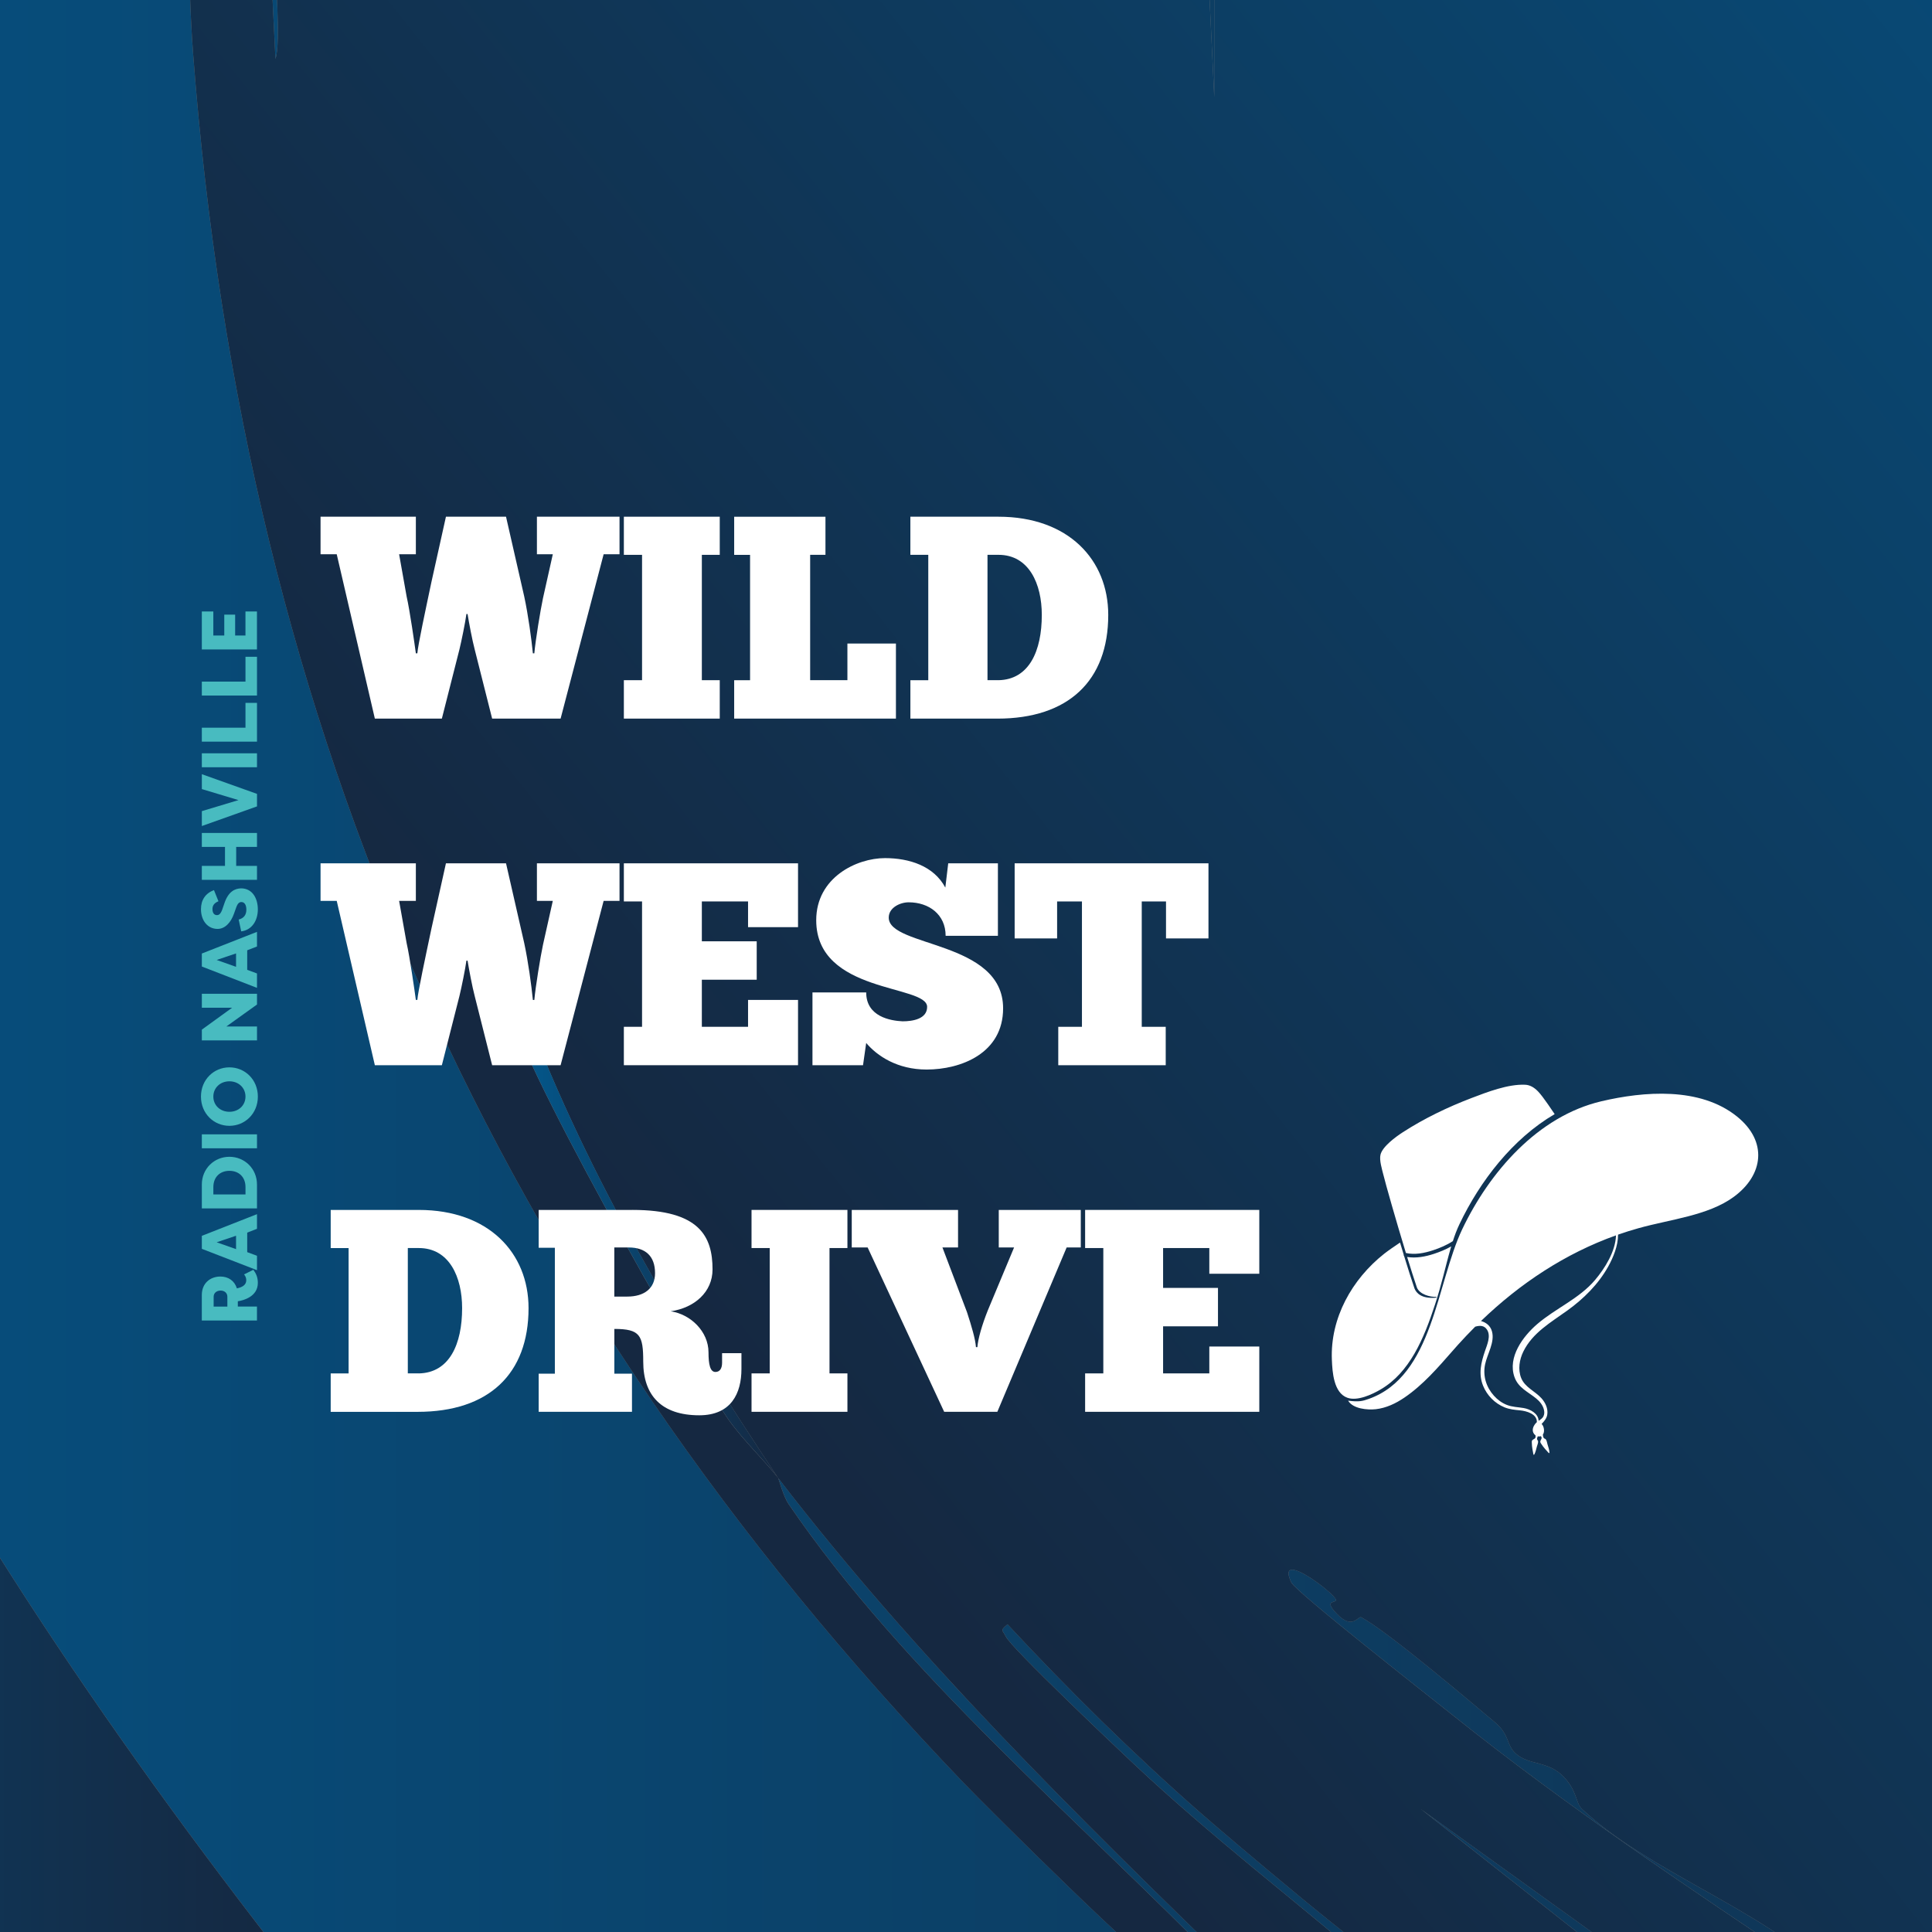<svg xmlns="http://www.w3.org/2000/svg" xmlns:xlink="http://www.w3.org/1999/xlink" id="Laag_1" viewBox="0 0 1200 1200"><rect x="0" y="0" width="1200" height="1200" fill="#808080" stroke="none"/><defs><style>.cls-1{fill:url(#Naamloos_verloop_20-4);}.cls-1,.cls-2,.cls-3,.cls-4,.cls-5,.cls-6,.cls-7{stroke-width:0px;}.cls-2{fill:url(#Naamloos_verloop_20-2);}.cls-3{fill:url(#Naamloos_verloop_20);}.cls-4{fill:url(#Naamloos_verloop_20-3);}.cls-5{fill:none;}.cls-8{clip-path:url(#clippath-1);}.cls-6{fill:#48bbc0;}.cls-9{clip-path:url(#clippath);}.cls-7{fill:#fff;}</style><clipPath id="clippath"><rect class="cls-5" width="1200" height="1200"></rect></clipPath><clipPath id="clippath-1"><rect class="cls-5" x="-395.6" y="-8" width="2155.54" height="1212.49"></rect></clipPath><linearGradient id="Naamloos_verloop_20" x1="-652.46" y1="552.18" x2="1863.38" y2="552.18" gradientUnits="userSpaceOnUse"><stop offset="0" stop-color="#02598e"></stop><stop offset="1" stop-color="#152841"></stop></linearGradient><linearGradient id="Naamloos_verloop_20-2" x1="1816.09" y1="-131.67" x2="508.43" y2="910.69" xlink:href="#Naamloos_verloop_20"></linearGradient><linearGradient id="Naamloos_verloop_20-3" y1="551.53" x2="180.87" y2="551.53" xlink:href="#Naamloos_verloop_20"></linearGradient><linearGradient id="Naamloos_verloop_20-4" x1="318.69" y1="772.24" x2="483.31" y2="772.24" xlink:href="#Naamloos_verloop_20"></linearGradient></defs><g class="cls-9"><g class="cls-8"><g id="Generatief_object"><path class="cls-3" d="M1860.59-125.82c3.24,66.21,6.74,134.35-8.7,199.22-1.68,1.63-5.35,5.08-6.53,6.5,20.16-64.17,12.39-134.66,11.97-201.39H754.19V60.41l-8.7-181.9h-435.16l-6.53,93.12c-1.23-22.56-1.83-45.69-1.09-68.21.07-2.08,10.33-20.19-1.09-24.9-4.42-1.82-69.41-.18-80.5,0-2.58.04-2.38,8.55-8.7,6.5-.89-.29-2.21-6.48-4.35-6.5-7.01-.05-33.01-1.42-36.99,0-11.57,4.12,6.66,139.13,0,158.08l-7.62-157-44.6-1.08c-1.34,51.48-2.81,103.43,1.09,154.83,31.95,421.67,187.26,770.31,478.68,1074.08,14.42,15.03,115.59,115.85,125.11,118.02,4.01.91,28.86-4.23,35.9-3.25-89.09-91.51-197.58-182.14-269.8-288.01-3.41-5-6.04-15.51-6.53-16.24,85.68,111.54,185.36,209.64,286.12,307.5l83.77-3.25c-49.58-42.26-101.53-82.03-149.04-126.68-11.25-10.57-75.89-71.73-79.42-79.04-1.9-3.95-3.96-3.61,1.09-7.58,37.84,40.71,77.89,80.28,119.67,116.94,15.24,13.37,111.43,95.28,121.84,97.45,5.02,1.05,66.37,1.22,69.63,0l-2.18-10.83c18.99,18.98,47.4,9.21,72.89,9.74l-125.11-98.53,141.43,101.78c16.9-4.06,35-2.01,52.22-2.17.93,0,5.6-6.49,6.53-6.5,2.1-.02,29.87,13.63,40.25,5.41-75.21-50.37-150.16-100.42-220.84-157-12.64-10.12-97.33-76.44-100.09-82.29-9.32-19.76,21.83,2.78,27.2,9.74,3.16,4.11-8.72-.43,1.09,9.74,9.98,10.36,13.04.99,15.23,2.17,16.07,8.61,65.85,50.83,82.68,64.96,9.82,8.25,6.95,13.72,13.05,19.49,8.16,7.71,20.56,4.28,30.46,15.16,8.03,8.82,6.77,15.64,10.88,19.49,41.39,38.79,110.04,61.49,152.31,101.78l665.79-2.17c6.58-235.94,2.87-477.16,3.26-709.2-5.53-2.22-6.19-2.2-8.7-7.58,5.48,1.41,15.66,4.07,15.23,10.83l-3.26,712.44c-725.62,1.26-1451.35-.72-2176.89-2.17-14.38-122.88-35.27-244.43-67.45-363.8.15-.02-.35-2.56,2.18-2.17,10.28,45.56,23.38,95.65,36.99,137.51l31.55,224.13,299.17-1.08c-72.18-106.97-141.84-217.29-202.35-331.32-9.73-18.35-38.99-70.36-43.52-86.62-1.27-4.56-4.72-7.94,1.09-11.91,74.09,149.12,157.04,294.23,252.39,430.93,57.78-3.6,121.34,4.83,178.42,0,.79-.07-1.64-6.47,2.18-6.5,4.51-.03,7.31,6.4,8.7,6.5,6.25.43,49.57.93,51.13-1.08-116.24-148.56-222.63-306.11-304.61-476.41-52.14-108.31-93.01-223.14-121.84-339.98-42.05-170.42-67.79-350.2-63.1-526.21-1.27-1.79-40.07-1.79-41.34,0-1.96,2.74-4.46,59.21-4.35,67.13.98,71.93,13.45,168.23,23.93,240.37,11.88,81.71,33.57,162.18,46.78,243.62-6.36-.74-5.91-8.67-7.62-14.08-25.68-81.67-45.22-219.06-54.39-301-9.38-83.76-11.33-154.1-10.88-236.04h-87.03c-.02,47.14,8.52,93.87,10.88,140.76,1.53,30.44-2.22,63,0,93.12,5.25,71.3,17.59,142.3,25.02,213.3-7.82-13.83-11.49-38.38-14.14-55.22-20.39-129.59-14.24-261.75-28.29-391.95l-34.81,2.17c9.11,104.87,1.44,216.57,13.05,320.49,7.58,67.85,21.78,157.95,34.81,225.21,11.08,57.18,34.82,112.56,42.43,169.99-5.89-.47-5.82-7.11-7.62-11.91-37.1-99.23-60.96-263.53-73.98-370.3-13.31-109.21-4.29-225.57-15.23-335.65l-41.34,2.17,14.14,289.09-18.49-291.26h-36.99l1.09,109.36-7.62-109.36-71.8,1.08v-6.5H1860.59Z"></path><path class="cls-2" d="M1845.35,79.9c-20.34,24.38-62.98,177.39-65.27,211.13-1.98,29.05,11.93,39.81,41.34,42.23,2.85.23,5.84-.15,8.7,0-14.98,52.59-22.94,107.43-41.34,159.16-1.99,4.13,2.08,7.2,2.18,7.58.65,2.55,3.08,3.77,4.35,6.5,2.51,5.38,3.18,5.36,8.7,7.58-.39,232.04,3.32,473.25-3.26,709.2l-665.79,2.17c-42.26-40.29-110.91-62.99-152.31-101.78-4.11-3.85-2.84-10.67-10.88-19.49-9.9-10.88-22.3-7.45-30.46-15.16-6.11-5.77-3.24-11.24-13.05-19.49-16.83-14.14-66.61-56.35-82.68-64.96-2.19-1.18-5.25,8.19-15.23-2.17-9.81-10.18,2.07-5.64-1.09-9.74-5.36-6.97-36.52-29.5-27.2-9.74,2.76,5.85,87.45,72.17,100.09,82.29,70.68,56.57,145.64,106.63,220.84,157-10.38,8.21-38.15-5.44-40.25-5.41-.93.01-5.6,6.49-6.53,6.5-17.22.15-35.32-1.9-52.22,2.17l-141.43-101.78,125.11,98.53c-25.48-.53-53.9,9.23-72.89-9.74l2.18,10.83c-3.26,1.22-64.6,1.05-69.63,0-10.42-2.17-106.6-84.07-121.84-97.45-41.77-36.66-81.83-76.23-119.67-116.94-5.05,3.97-2.99,3.63-1.09,7.58,3.53,7.31,68.16,68.47,79.42,79.04,47.51,44.65,99.46,84.42,149.04,126.68l-83.77,3.25c-100.76-97.85-200.43-195.96-286.12-307.5-60.94-91.21-117.68-186.07-156.66-289.09-1.08-3.75-7.04-2.04-7.62-1.08-7.64,12.71,115.02,228.24,133.81,254.44,9.22,12.86,22.65,25.56,30.46,35.73.49.73,3.11,11.24,6.53,16.24,72.22,105.86,180.7,196.5,269.8,288.01-7.04-.98-31.89,4.16-35.9,3.25-9.51-2.17-110.69-102.99-125.11-118.02C307.21,803.66,151.9,455.01,119.95,33.34c-3.89-51.4-2.42-103.35-1.09-154.83l44.6,1.08,7.62,157c6.66-18.95-11.57-153.96,0-158.08,3.98-1.42,29.98-.05,36.99,0,2.14.01,3.46,6.21,4.35,6.5,6.32,2.05,6.12-6.45,8.7-6.5,11.09-.18,76.09-1.82,80.5,0,11.42,4.72,1.16,22.82,1.09,24.9-.74,22.52-.14,45.65,1.09,68.21l6.53-93.12h435.16l8.7,181.9V-121.49h1103.13c.42,66.73,8.19,137.22-11.97,201.39Z"></path><path class="cls-4" d="M-123.74,745.79c81.98,170.3,188.37,327.85,304.61,476.41-1.56,2.02-44.88,1.51-51.13,1.08-1.39-.1-4.2-6.53-8.7-6.5-3.82.03-1.39,6.43-2.18,6.5-57.07,4.83-120.64-3.6-178.42,0-95.35-136.71-178.31-281.81-252.39-430.93-5.81,3.97-2.36,7.35-1.09,11.91,4.52,16.26,33.78,68.27,43.52,86.62,60.51,114.03,130.17,224.35,202.35,331.32l-299.17,1.08-31.55-224.13c-13.61-41.86-26.71-91.95-36.99-137.51-38.85-172.24-97.53-365.7-126.2-535.96-14.25-84.6-7.89-196.38-28.29-281.51-9.99-41.69-16.17-40.44-50.04-55.22,26.17-38.5-13.05-67.06-13.05-108.27l71.8-1.08,7.62,109.36-1.09-109.36h36.99l18.49,291.26-14.14-289.09,41.34-2.17c10.94,110.08,1.92,226.44,15.23,335.65,13.02,106.76,36.88,271.07,73.98,370.3,1.79,4.8,1.73,11.44,7.62,11.91-7.61-57.43-31.35-112.81-42.43-169.99-13.03-67.26-27.23-157.37-34.81-225.21-11.61-103.92-3.94-215.62-13.05-320.49l34.81-2.17c14.05,130.2,7.89,262.37,28.29,391.95,2.65,16.84,6.32,41.39,14.14,55.22-7.43-71-19.77-142-25.02-213.3-2.22-30.12,1.53-62.67,0-93.12-2.36-46.89-10.9-93.62-10.88-140.76h87.03c-.45,81.94,1.5,152.28,10.88,236.04,9.18,81.94,28.71,219.34,54.39,301,1.7,5.41,1.26,13.34,7.62,14.08-13.21-81.44-34.9-161.9-46.78-243.62-10.49-72.14-22.95-168.44-23.93-240.37-.11-7.92,2.39-64.39,4.35-67.13,1.28-1.79,40.07-1.79,41.34,0-4.69,176.01,21.05,355.79,63.1,526.21"></path><path class="cls-1" d="M483.31,917.94c-7.81-10.17-21.24-22.87-30.46-35.73-18.79-26.21-141.45-241.74-133.81-254.44.57-.95,6.54-2.67,7.62,1.08,38.98,103.02,95.71,197.89,156.66,289.09Z"></path></g></g></g><path class="cls-7" d="M259.22,405.8c.36-5.02,5.2-27.45,8.79-44.49l8.97-40.37h37.32l11.3,49.52c2.51,11.66,4.49,26.37,5.38,35.34h.9c.72-8.07,3.77-26.73,5.38-34.27l6.1-27.27h-9.87v-23.32h51.31v23.32h-9.87l-26.73,102.08h-42.52l-10.77-42.7c-1.61-6.1-3.59-16.68-4.49-22.25h-.72c-.72,5.38-3.05,16.68-4.31,21.89l-10.94,43.06h-41.62l-23.68-102.08h-10.05v-23.32h59.2v23.32h-10.4l4.66,26.19c1.97,8.61,5.02,29.96,5.74,35.34h.9Z"></path><path class="cls-7" d="M447.05,320.94v23.68h-11.12v77.86h11.12v23.86h-59.56v-23.86h11.3v-77.86h-11.3v-23.68h59.56Z"></path><path class="cls-7" d="M512.71,320.94v23.68h-9.51v77.86h23.14v-22.78h30.14v46.65h-100.47v-23.86h9.87v-77.86h-9.87v-23.68h56.69Z"></path><path class="cls-7" d="M565.45,422.48h11.12v-77.86h-11.12v-23.68h54.72c43.42,0,68.18,26.73,68.18,61,0,40.9-24.76,64.41-68.89,64.41h-54v-23.86ZM620.17,422.48c19.02-.36,26.91-18.12,26.91-40.55,0-19.2-7.89-37.32-26.91-37.32h-6.82v77.86h6.82Z"></path><path class="cls-7" d="M259.22,621.08c.36-5.02,5.2-27.45,8.79-44.49l8.97-40.37h37.32l11.3,49.52c2.51,11.66,4.49,26.37,5.38,35.34h.9c.72-8.07,3.77-26.73,5.38-34.27l6.1-27.27h-9.87v-23.32h51.31v23.32h-9.87l-26.73,102.08h-42.52l-10.77-42.7c-1.61-6.1-3.59-16.68-4.49-22.25h-.72c-.72,5.38-3.05,16.68-4.31,21.89l-10.94,43.06h-41.62l-23.68-102.08h-10.05v-23.32h59.2v23.32h-10.4l4.66,26.19c1.97,8.61,5.02,29.96,5.74,35.34h.9Z"></path><path class="cls-7" d="M495.67,536.22v39.65h-31.04v-15.97h-28.7v24.76h34.08v23.86h-34.08v29.24h28.7v-16.69h31.04v40.55h-108.18v-23.86h11.3v-77.86h-11.3v-23.68h108.18Z"></path><path class="cls-7" d="M504.64,616.42h33.37c0,15.07,15.07,17.58,22.6,17.94,6.28,0,15.25-1.44,15.25-8.97,0-13.99-68.89-8.07-68.89-53.83,0-26.55,25.11-38.57,42.7-38.57,15.07,0,30.32,4.84,37.49,18.3l1.8-15.07h30.86v45.03h-32.47c0-13.28-10.4-20.81-22.96-20.81-5.2,0-12.38,3.23-12.38,9.51,0,18.48,71.04,14.17,71.04,56.33,0,27.99-26.19,38.03-47.54,38.03-18.12,0-30.68-8.43-37.5-16.5l-1.97,13.81h-31.4v-45.21Z"></path><path class="cls-7" d="M750.6,582.87h-26.37v-22.96h-15.07v77.86h14.89v23.86h-66.74v-23.86h14.71v-77.86h-15.43v22.96h-26.37v-46.65h120.38v46.65Z"></path><path class="cls-7" d="M205.4,853.05h11.12v-77.86h-11.12v-23.68h54.72c43.42,0,68.17,26.73,68.17,61,0,40.9-24.76,64.41-68.89,64.41h-54v-23.86ZM260.12,853.05c19.02-.36,26.91-18.12,26.91-40.55,0-19.2-7.89-37.32-26.91-37.32h-6.82v77.86h6.82Z"></path><path class="cls-7" d="M392.87,751.5c41.62,0,49.7,16.51,49.7,36.96,0,13.99-11.13,23.86-26.01,26.01,12.38,1.8,23.5,12.56,23.5,25.48,0,7.71,1.08,12.2,4.31,12.2,2.69,0,4.13-2.15,4.13-5.74v-5.92h12.02v9.87c0,14.89-6.28,28.7-26.19,28.7-23.5,0-34.81-12.38-34.81-33.37,0-16.33-1.97-20.27-17.94-20.27v27.81h10.95v23.68h-57.95v-23.68h10.05v-78.22h-10.05v-23.5h58.31ZM381.57,805.33h8.07c10.41,0,17.22-5.02,17.22-14.53,0-10.58-5.92-15.97-16.33-15.97h-8.97v30.5Z"></path><path class="cls-7" d="M526.35,751.5v23.68h-11.13v77.86h11.13v23.86h-59.56v-23.86h11.3v-77.86h-11.3v-23.68h59.56Z"></path><path class="cls-7" d="M607.07,836.72c.36-5.02,2.87-13.81,6.46-22.78l16.33-39.11h-9.51v-23.32h50.95v23.32h-8.79l-43.05,102.08h-33.01l-47.54-102.08h-9.87v-23.32h66.02v23.32h-9.69l15.25,40.19c2.87,8.79,5.2,16.69,5.56,21.71h.9Z"></path><path class="cls-7" d="M782.17,751.5v39.65h-31.04v-15.97h-28.71v24.76h34.09v23.86h-34.09v29.24h28.71v-16.69h31.04v40.55h-108.18v-23.86h11.3v-77.86h-11.3v-23.68h108.18Z"></path><path class="cls-6" d="M147.14,800.23c3.52-.73,5.82-2.2,5.82-5.09,0-1.17-.44-2.54-1.37-3.57l5.77-2.89c1.71,2.35,2.79,4.65,2.79,8.17,0,8.47-8.86,10.86-12.43,11.4v3.28h11.89v8.66h-34.26v-15.81c0-7.44,5.33-11.5,11.55-11.5,4.94,0,8.81,2.69,10.23,7.34ZM141.22,805.42c0-2.35-1.81-3.82-4.21-3.82s-4.31,1.47-4.31,3.82v6.12h8.52v-6.12Z"></path><path class="cls-6" d="M159.62,788.93l-34.26-13.26v-8.07l34.26-13.46v9.1l-6.07,2.35v12.14l6.07,2.25v8.96ZM146.61,775.86v-8.32l-12.04,4.06,12.04,4.26Z"></path><path class="cls-6" d="M159.62,750.56h-34.26v-14.83c0-9.84,7.68-17.23,17.13-17.23s17.13,7.39,17.13,17.23v14.83ZM152.48,741.9v-4.55c0-6.46-4.31-10.13-9.98-10.13s-9.98,3.67-9.98,10.13v4.55h19.97Z"></path><path class="cls-6" d="M159.62,704.56v8.66h-34.26v-8.66h34.26Z"></path><path class="cls-6" d="M142.49,699.27c-9.64,0-17.67-7.59-17.67-18.16s8.03-18.16,17.67-18.16,17.67,7.59,17.67,18.16-8.03,18.16-17.67,18.16ZM142.49,671.62c-5.68,0-9.98,4.01-9.98,9.49s4.31,9.44,9.98,9.44,9.98-3.96,9.98-9.44-4.31-9.49-9.98-9.49Z"></path><path class="cls-6" d="M140.59,637.56h19.04v8.66h-34.26v-6.7l18.79-13.6h-18.79v-8.66h34.26v6.66l-19.04,13.65Z"></path><path class="cls-6" d="M159.62,613.58l-34.26-13.26v-8.07l34.26-13.46v9.1l-6.07,2.35v12.14l6.07,2.25v8.96ZM146.61,600.51v-8.32l-12.04,4.06,12.04,4.26Z"></path><path class="cls-6" d="M148.27,571.15c3.18-.83,4.75-2.89,4.75-6.17,0-2.54-.93-4.7-3.08-4.7-1.13,0-2.3.59-3.28,3.52l-1.37,3.82c-1.81,5.19-5.43,9.35-10.13,9.35-6.26,0-10.33-5.24-10.33-12.28,0-5.73,2.79-9.84,8.07-11.84l2.79,6.95c-2.94,1.17-3.72,2.94-3.72,4.84,0,2.1.83,3.77,2.79,3.77.98,0,2.15-.44,3.23-3.33l1.27-3.67c2.5-7.73,6.61-9.49,10.42-9.64,7.24,0,10.47,6.41,10.47,13.07,0,7.05-3.77,12.87-10.33,13.65l-1.57-7.34Z"></path><path class="cls-6" d="M159.62,526.03h-12.92v11.79h12.92v8.66h-34.26v-8.66h14.39v-11.79h-14.39v-8.66h34.26v8.66Z"></path><path class="cls-6" d="M125.37,513.06v-9.25l22.76-6.85-22.76-6.85v-9.25l34.26,12.23v7.78l-34.26,12.19Z"></path><path class="cls-6" d="M159.62,467.89v8.66h-34.26v-8.66h34.26Z"></path><path class="cls-6" d="M152.48,436.57h7.14v24.08h-34.26v-8.66h27.11v-15.42Z"></path><path class="cls-6" d="M152.48,407.94h7.14v24.08h-34.26v-8.66h27.11v-15.42Z"></path><path class="cls-6" d="M159.62,403.39h-34.26v-23.59h7.14v14.93h6.8v-12.97h6.75v12.97h6.41v-14.93h7.14v23.59Z"></path><path class="cls-7" d="M859.21,729.58c-.8-3.3-2.61-8.97-1.75-12.43,1.27-5.1,9.55-11.11,13.85-13.89,13.2-8.55,27.97-15.64,42.67-21.25,9.73-3.71,22.7-8.74,33.31-8.26,3.15.14,5.74,1.81,7.99,4.12,3.4,3.49,9.78,13.39,10.35,14.13-26.19,15.32-46.43,41.7-59.15,68.39-1.62,3.39-2.93,6.92-4.08,10.49-3.8,2.48-8.08,4.29-12.36,5.7-5.35,1.75-11.21,2.92-16.8,1.68-6.09-19.95-12.66-43.02-14.02-48.68ZM1076.91,743.37c-15.95,11.68-39.26,13.92-59.18,19.48-4.3,1.2-8.54,2.54-12.72,4,.03,6.91-3.01,14.24-6.19,19.94-6.12,10.94-15.26,19.96-25.37,27.23-10.13,7.29-21.55,13.77-27.27,25.44-2.45,4.99-3.46,11.09-1.37,16.39,2.31,5.87,8.66,8.21,12.64,12.65,2.41,2.69,4.14,6.36,3.6,10.04-.33,2.29-1.67,3.91-3.21,5.56-.1.11-.21.22-.33.33,1.48,1.37,2.12,4.79.8,6.61.09.35.08.74.15,1.13.1.5.29.95.69,1.24.33.24.69.27.94.55.66.73.83,2.33,1.12,3.25.47,1.48,1.06,3.24,1.17,4.79.09,1.22-.75.17-1.14-.29-.51-.6-1.06-1.19-1.61-1.79-.84-.92-1.56-1.97-2.26-3-.61-.89-.94-1.33-.42-2.32.36-.67.78-1.27.47-2-.08-.2-.22-.4-.37-.6-.61.25-1.26.28-1.88.14-.1.21-.22.42-.3.65-.18.48-.25.96-.06,1.42.15.38.45.59.52.96.18.96-.51,2.42-.75,3.36-.37,1.51-.79,3.31-1.51,4.7-.56,1.09-.73-.24-.82-.84-.12-.78-.28-1.57-.44-2.37-.24-1.22-.29-2.49-.36-3.73-.06-1.08-.11-1.63.86-2.19.65-.38,1.32-.67,1.45-1.46.06-.34,0-.75-.04-1.14-.57-.41-1.04-.96-1.33-1.59-1.01-2.21.23-4.59,1.77-6.2.13-.14.27-.27.41-.39.15-5.11-6.34-6.91-10.48-7.32-3.3-.33-6.5-.6-9.59-1.87-6.06-2.49-10.86-7.36-13.33-13.42-2.97-7.32-1.27-14.4,1.19-21.59,1.32-3.87,3.74-9.25,1.31-13.13-1.8-2.88-4.59-2.79-7.41-1.96-3.66,3.65-7.23,7.41-10.71,11.27-1.07,1.19-2.13,2.39-3.18,3.6-9.19,10.48-18.5,21.31-30.11,29.2-5.27,3.59-11.31,6.47-17.71,7.18-5.24.58-14.16-.2-17.22-5.3,6.64.87,8.91.31,12.92-1.12,40-14.3,41.89-71.61,57.99-105.41,16.85-35.35,46.88-70.17,86.45-79.44,26.31-6.16,61.13-9.05,84.14,9.44,19.36,15.55,16.43,36.48-1.94,49.92ZM1003.74,767.3c-31.48,11.24-59.57,29.8-83.87,53.2,3.17.9,5.82,2.9,6.81,6.41,1.91,6.8-2.98,14.13-4.29,20.64-1.42,7.05.7,13.96,5.46,19.3,2.25,2.52,5.01,4.57,8.17,5.8,3.34,1.29,6.87,1.32,10.36,1.91,4.18.71,9.14,3.47,9.29,7.93,1.17-.8,2.4-1.51,3.04-2.9.63-1.35.57-2.76.21-4.16-.69-2.74-2.59-5.03-4.74-6.79-5.12-4.19-11.14-6.61-13.51-13.32-4.37-12.38,5.31-25.32,14.11-32.89,11.48-9.87,26.14-15.78,36-27.48,5.92-7.02,12.66-17.62,12.94-27.64ZM857.59,862.98c4.39-2.57,8.33-5.84,11.78-9.58,3.52-3.82,6.52-8.1,9.13-12.58,2.73-4.72,5.04-9.67,7.1-14.71,2.14-5.25,4.01-10.61,5.77-16,1.9-5.82,3.56-11.73,5.11-17.65,1.51-5.78,2.93-11.58,4.61-17.31.1-.33.2-.66.29-.99-3.4,1.93-7.07,3.42-10.75,4.63-5.31,1.74-11.07,2.84-16.64,1.93,2.22,7.2,4.34,13.87,6.08,18.99,1.68,4.17,7.91,6.01,12.42,5.8-.11.13-.24.25-.39.34-.21.12-.45.2-.71.22-8.44.56-11.63-2.82-12.81-5.76-.01-.03-.02-.05-.03-.08-1.85-5.41-4.09-12.47-6.41-20.03-.26-.25-.35-.6-.29-.95-.75-2.45-1.51-4.95-2.26-7.47-3.4,2.26-7.65,5.21-9.87,6.97-19.94,15.79-33.56,39.86-32.47,65.89.32,7.57,1.09,20.45,9.59,23.52,6.27,2.27,15.47-2.07,20.76-5.18Z"></path></svg>
